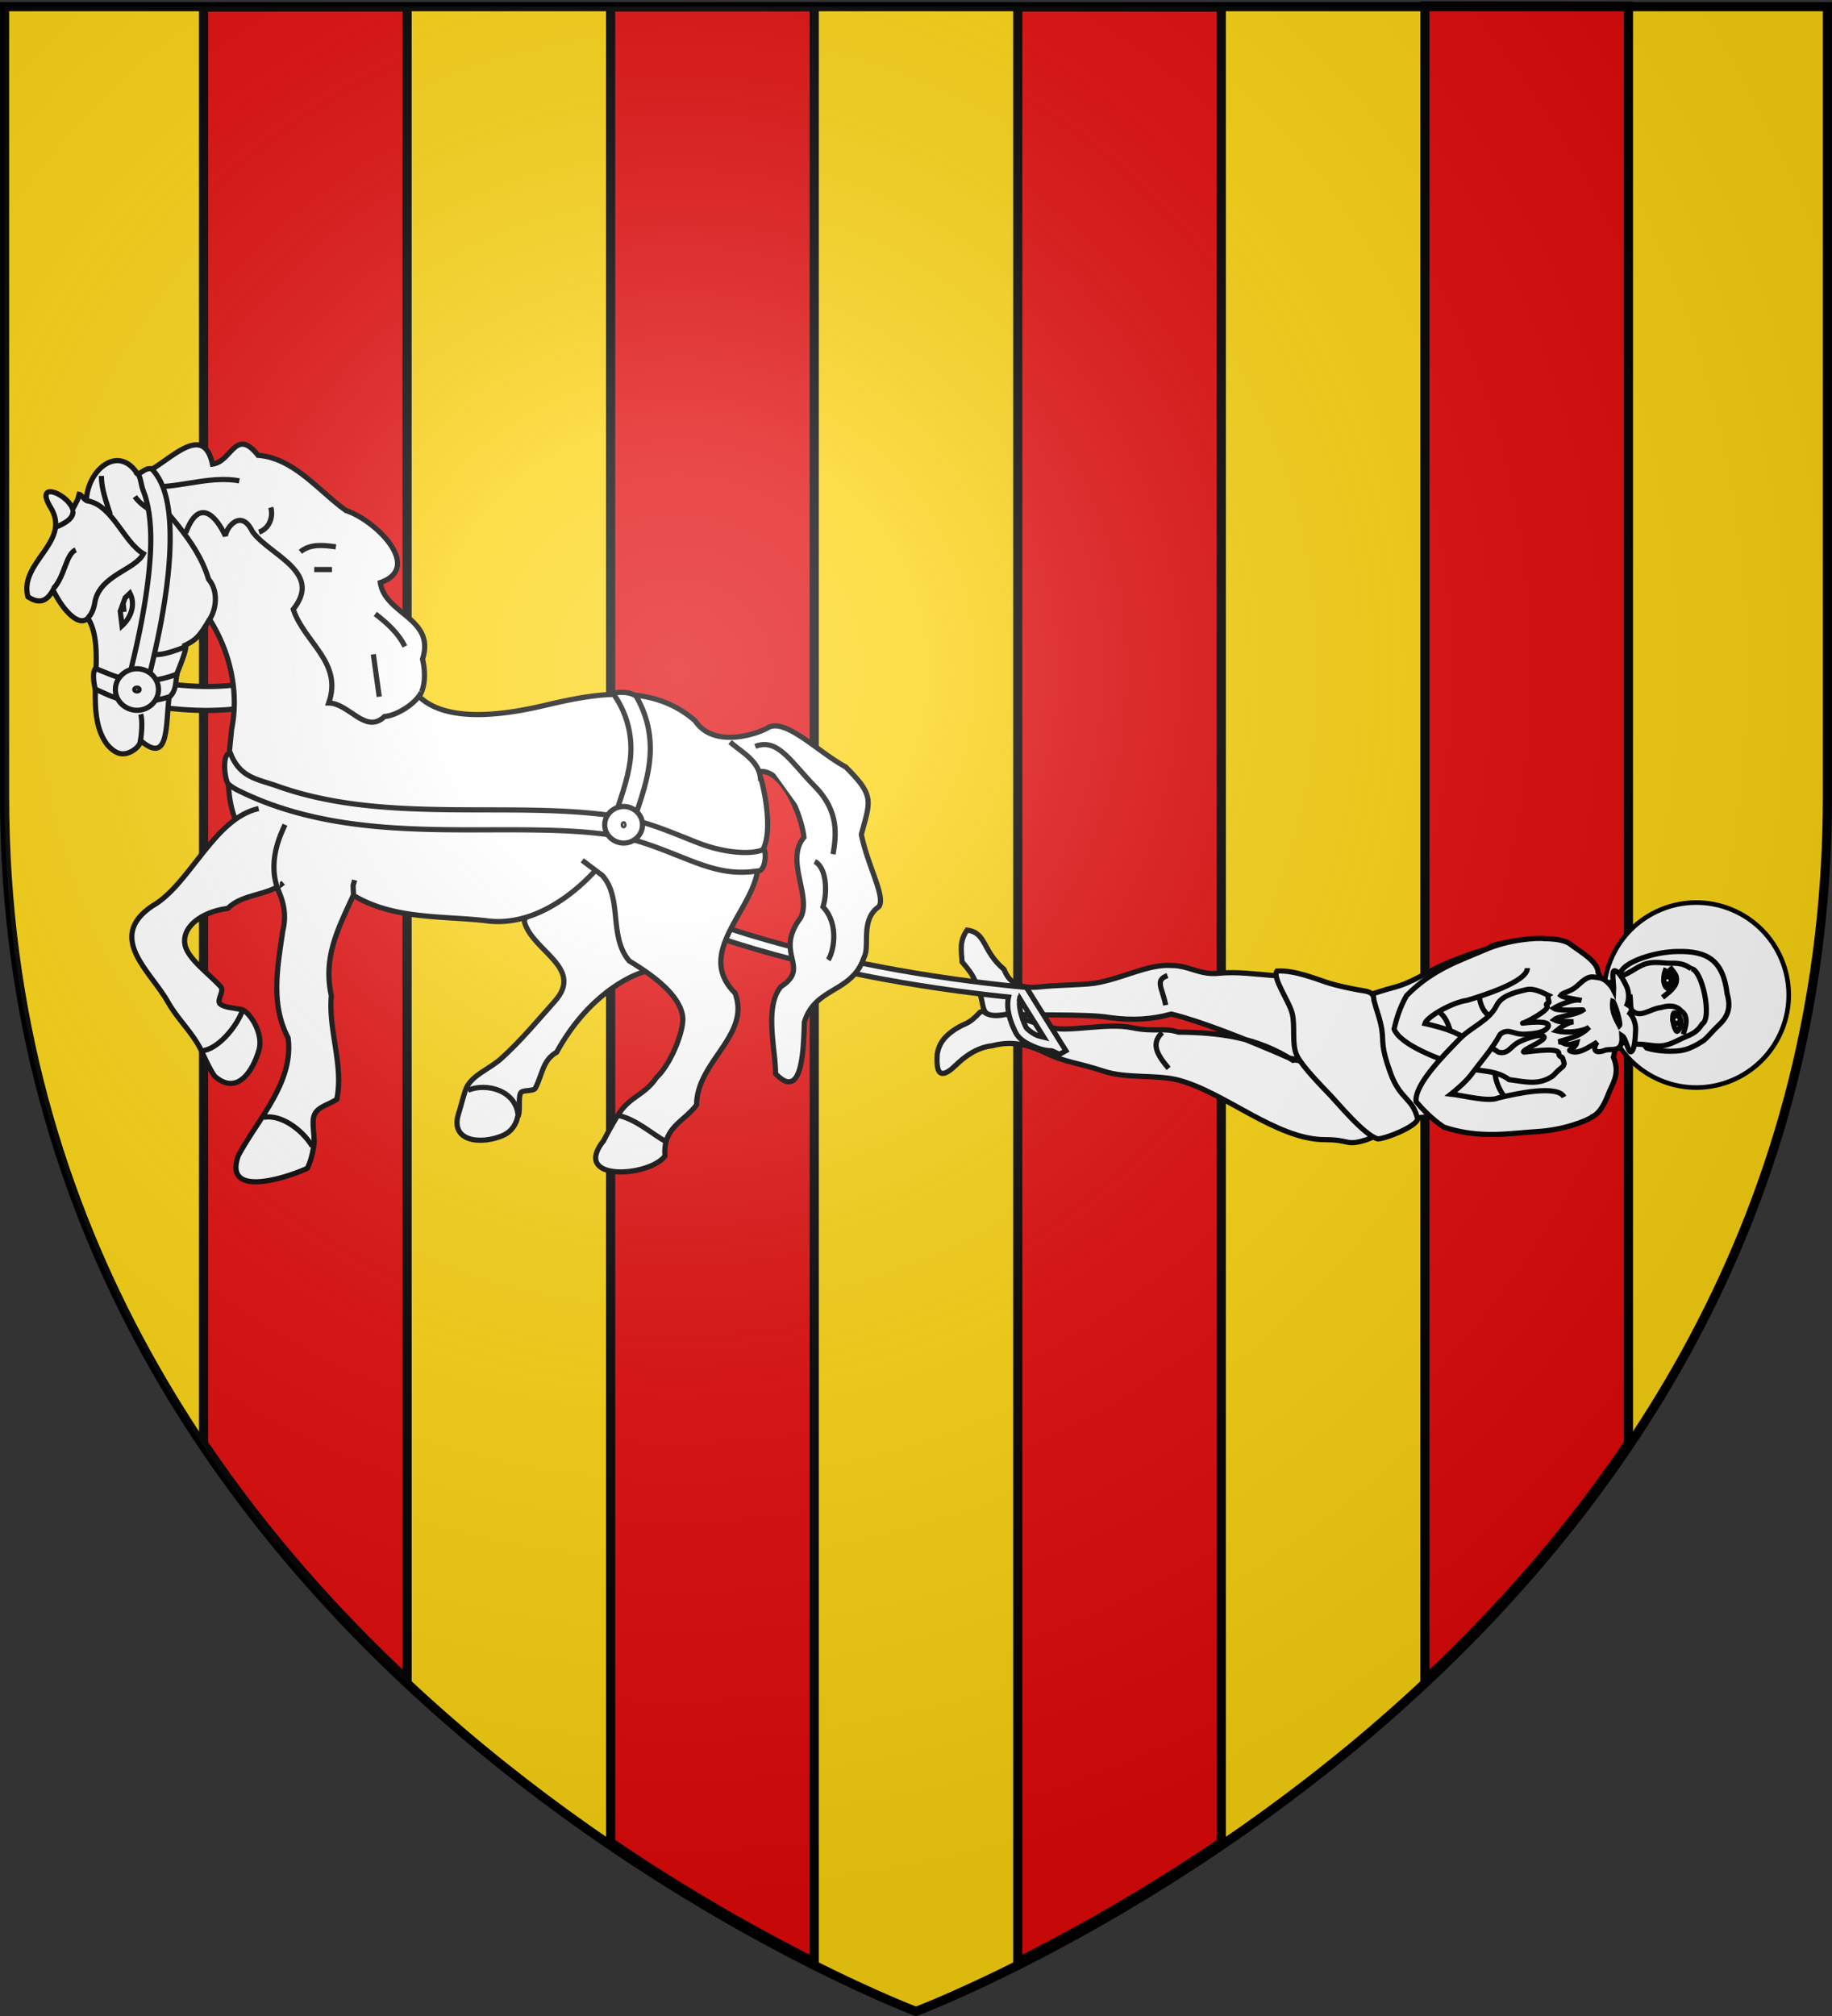 <svg xmlns="http://www.w3.org/2000/svg" xmlns:xlink="http://www.w3.org/1999/xlink" width="600" height="660" version="1.0"><rect width="100%" height="100%" fill="#333333" stroke="none"/><defs><radialGradient xlink:href="#a" id="c" cx="221.445" cy="226.331" r="300" fx="221.445" fy="226.331" gradientTransform="matrix(1.353 0 0 1.349 -27.63 116.615)" gradientUnits="userSpaceOnUse"/><linearGradient id="a"><stop offset="0" style="stop-color:#fff;stop-opacity:.314"/><stop offset=".19" style="stop-color:#fff;stop-opacity:.251"/><stop offset=".6" style="stop-color:#6b6b6b;stop-opacity:.125"/><stop offset="1" style="stop-color:#000;stop-opacity:.125"/></linearGradient></defs><g style="display:inline"><path d="M350 860.862s298.5-112.32 298.5-397.772V204.54h-597V463.09C51.5 748.542 350 860.862 350 860.862" style="fill:#fcd40f;fill-opacity:1;fill-rule:evenodd;stroke:none;stroke-width:1px;stroke-linecap:butt;stroke-linejoin:miter;stroke-opacity:1;display:inline" transform="translate(-50 -202.362)"/></g><g style="display:inline"><path d="M383.328 204.612v640.094c17.72-8.879 41.1-21.792 66.656-39.136V204.675zm133.344-.312v548.093c23.614-22.088 46.631-47.843 66.656-77.53v-470.47zm-200 .245-66.688.063v600.918c25.575 17.376 48.964 30.322 66.688 39.211zm-133.344.058-66.656.063v470.263c20.022 29.663 43.048 55.393 66.656 77.464z" style="fill:#e20909;fill-opacity:1;fill-rule:evenodd;stroke:#000;display:inline;stroke-opacity:1;stroke-width:3;stroke-miterlimit:4;stroke-dasharray:none" transform="translate(-50 -202.362)"/><g style="fill:#fff"><g style="display:inline;fill:#fff"><g style="stroke:#000;stroke-width:1.7;stroke-miterlimit:4;stroke-opacity:1;stroke-dasharray:none;fill:#fff"><path d="m-103.247-57.57-4.656 6.5C-79.594-30.928-54.9-36.104-32.028-39.259l-1.094-7.906c-23.3 3.214-44.07 8.133-70.125-10.407z" style="fill:#fff;fill-opacity:1;fill-rule:evenodd;stroke:#000;stroke-width:1.7;stroke-linecap:butt;stroke-linejoin:miter;stroke-miterlimit:4;stroke-opacity:1;stroke-dasharray:none" transform="matrix(-1 0 0 1 5.577 268.822)"/><g style="stroke:#000;stroke-width:1.342;stroke-miterlimit:4;stroke-opacity:1;stroke-dasharray:none;fill:#fff"><g style="fill:#fff;stroke:#000;stroke-width:1.342;stroke-miterlimit:4;stroke-opacity:1;stroke-dasharray:none;display:inline"><g style="fill:#fff;stroke:#000;stroke-width:2.77;stroke-miterlimit:4;stroke-opacity:1;stroke-dasharray:none"><path d="M860.317 228.254c0 30.682-24.873 55.556-55.555 55.556-30.683 0-55.556-24.874-55.556-55.556 0-30.683 24.873-55.556 55.556-55.556s55.555 24.873 55.555 55.556z" style="fill:#fff;fill-opacity:1;stroke:#000;stroke-width:2.77;stroke-miterlimit:4;stroke-opacity:1;stroke-dasharray:none" transform="scale(-.545 .545)rotate(-22.202 834.252 5061.333)"/><path d="M950.547 370.405c24.719 10.104 60.155-3.586 85.973.431 11.967 2.075 24.894 9.576 37.24 10.438 15.095 1.055 20.844 3.467 32.82 2.713 11.976-.753 20.138 1.678 27.5 7.227 7.502 4 11.673 11.491 13.957 16.677 3.3 7.493 7.105 11.803 11.41-1.174 1.62-6.114-.28-11.265-3.932-16.43-3.973-5.62-5.247-4.239-8.68-13.216-1.827-1.76-2.02-.58-3.604-.583-4.123-.009-6.808-1.65-9.482-3.48-8.97-1.956-20.096-1.222-28.088-3.281-9.171-2.43-24.757-13.351-36.921-15.592-12.165-2.241-15.795-6.667-23.842-7.163-19.646-7.824-39.5-13.431-62.294-9.194-2.409-1.814-5.854-.314-7.969-2.12 3.46.581 6.92 1.163 10.342 1.729 25.91-.664 51.255-.235 67.012 2.072 8.769 6.706 17.885 11.128 29.944 14.195 10.945 2.28 40.687 15.644 50.33 18.474q.622.396 1.202.75c4.882 2.987 7.69 3.883 9.646 3.478 3.187-.66 4.107-4.78 8.045-8.94 5.08-5.367 5.587-6.914 14.66-11.48 3.085-6.063 5.518-9.94 3.985-16.744-10.241-2.701-11.443 7.174-26.167 11.933-5.46 5.827-11.824 6.496-21.49 1.274-7.967-4.304-18.8-8.637-25.838-12.57-13.22-8.046-22.77-20.619-34.896-24.48-8.34-3.382-15.483-.793-24.375-5.477-8.891-4.683-18.062-6.906-28.708-10.323-26.567-8.528-25.435-1.474-40.494-2.402-2.435-.127-12.651-9.991-19.866-15.3-8.94-6.62-13.336-14.47-21.143-22.437-4.982-4.85-9.954-9.715-15.476-13.96-2.071-1.715-3.338-2.877-3.465-3.513 1.014-1.017-29.197-21.185-39.626-17.157-5.49 1.444-16.204 2.732-18.584 8.04-3.05 2.774-4.16 4.437-5.27 6.101l-16.645 24.96c-1.11 1.663-2.22 3.327-2.775 7.765-6.836 6.848-4.805 13.311-4.926 18.506-.176 7.52.692 12.617 3.812 15.608 3.94 5.41 29.951 16.368 30.229 14.15 17.469-2.012 50.327 18.831 63.51 25.525 4.514 5.58 6.577 11.158 12.702 16.737 9.106 7.58 8.026 3.193 20.237 8.233z" style="fill:#fff;fill-opacity:1;fill-rule:evenodd;stroke:#000;stroke-width:2.77;stroke-linecap:butt;stroke-linejoin:miter;stroke-miterlimit:4;stroke-opacity:1;stroke-dasharray:none" transform="scale(-.614 .614)rotate(-22.202 726.4 4713.054)"/><path d="M781.624 217.402c-5.15 6.47-4.824 11.615-2.022 17.642 1.795 3.86 2.423 6.655 4.132 10.043 1.196 1.74 4.61 6.849 9.02 9.523 6.84 4.147 15.515 5.784 17.707 5.784 17.103-9.342 32.554-21.448 27.468-34.612-2.21-5.718-12.684-14.684-23.121-19.157-14.79-6.477-24.449-4.914-33.184 10.777z" class="Schwarz Rand2" style="fill:#fff;fill-opacity:1;fill-rule:evenodd;stroke:#000;stroke-width:2.77;stroke-linecap:butt;stroke-linejoin:miter;stroke-miterlimit:4;stroke-opacity:1;stroke-dasharray:none" transform="scale(-.614 .614)rotate(-22.202 726.4 4713.054)"/><path d="M1042.403 366.831c8.379-4.425 13.932-8.484 10.379-16.403M1061.684 321.217c5.403 5.044.161 6.922-5.094 14.989M902.635 313.815c-.554-2.773-1.108-5.547.834-10.262 1.942-4.714 6.38-11.37 9.987-14.975 3.606-3.605 6.38-4.16 9.153-4.714M864.36 317.138c3.884-2.219 7.767-4.437 10.818-7.21s5.27-6.1 6.103-9.152c.833-3.05.278-5.824-.276-8.598M890.992 277.203c2.774-.554 5.547-1.109 8.044-3.05 2.496-1.94 4.716-5.269 6.103-9.151 1.387-3.883 1.943-8.32 2.498-12.758" class="Rand2" style="fill:#fff;fill-opacity:1;fill-rule:evenodd;stroke:#000;stroke-width:2.77;stroke-linecap:butt;stroke-linejoin:miter;stroke-miterlimit:4;stroke-opacity:1;stroke-dasharray:none" transform="scale(-.614 .614)rotate(-22.202 726.4 4713.054)"/><path d="M804.468 212.29c-5.602-2.05-20.476 20.326-16.645 24.959.555 2.773 1.109 5.547 5.546 9.708 2.197 2.06 5.345 6.444 9.007 8.746 3.736 2.349 8.006 2.611 12.347 4.293 8.597 3.33 17.473 4.44 23.575 2.5s9.43-6.933 8.877-13.312c-.554-6.38-4.99-14.146-11.368-20.803-2.645-2.76-5.226-7.314-8.202-9.554-4.202-3.164-8.796-3.687-12.043-5.149-5.546-2.497-8.32-1.943-11.094-1.388z" class="Braun Rand2" style="fill:#fff;fill-opacity:1;fill-rule:evenodd;stroke:#000;stroke-width:2.77;stroke-linecap:butt;stroke-linejoin:miter;stroke-miterlimit:4;stroke-opacity:1;stroke-dasharray:none" transform="scale(-.614 .614)rotate(-22.202 726.4 4713.054)"/><path d="M795.073 246.32c.556-4.438.516-6.297 2.18-8.792q1.285-1.927 3.45-2.31c3.966-2.017 7.793-.108 10.959 2.443 2.456 1.326 4.444 3.67 6.115 5.14 2.203 1.937 4.001 3.08 6.933 2.22 2.145-.631 2.574-4.24 4.793-7.567M812.786 232.26c-2.218-3.883-4.437-7.766-3.604-10.817.832-3.05 2.335-3.483 6.218-5.702" class="Rand2" style="fill:#fff;fill-opacity:1;fill-rule:evenodd;stroke:#000;stroke-width:2.77;stroke-linecap:butt;stroke-linejoin:miter;stroke-miterlimit:4;stroke-opacity:1;stroke-dasharray:none" transform="scale(-.614 .614)rotate(-22.202 726.4 4713.054)"/><path d="M827.012 246.247c-2.774.554-6.143 3.688-7.53 7.57s-3.373 9.507-2.264 11.449c1.11 1.941 5.115-5.553 7.969-6.03-4.09 8.252 1.78 8.243 5.108 10.463 4.916 4.798 6.693 1.706 5.737-2.183 3.2 4.065 6.697 10.091 11.65 9.796 1.387-.277-2.122-2.198-1.668-5.434 5.587 4.666 5.428 2.064 9.157 3.216-2.818-2.617-9.717-6.622-12.139-13.407 1.944 3.335 9.754 7.66 15.468 8.415-1.628-3.014-3.963-6.225-6.583-7.851 5.038 1.537 6.098 3.226 9.912 2.86-1.503-2.816-9.617-6.425-12.337-10.63.266-.254 12.094 5.758 14.834 5.083-2.063-2.776-8.245-9.28-12.094-9.476 6.072 1.193 9.716 2.145 11.263 1.71-.239-1.427-2.773-3.051-4.714-5.548s-2.495-5.27-4.436-7.766-3.285-2.335-6.336-3.168c-3.05-.832-7.412 1.31-9.673 3.296 1.112-3.173 5.514-9.675 3.295-9.953s-5.701 2.495-8.752 5.268-4.481 7.53-3.927 10.304" class="Schwarz Rand2" style="fill:#fff;fill-opacity:1;fill-rule:evenodd;stroke:#000;stroke-width:2.77;stroke-linecap:butt;stroke-linejoin:miter;stroke-miterlimit:4;stroke-opacity:1;stroke-dasharray:none" transform="scale(-.614 .614)rotate(-22.202 726.4 4713.054)"/><path d="M816.856 218.467c-4.001-.005-8.409 5.748-5.475 8.209 3.05.864 5.39-4.683 5.475-8.209zM804.058 237.658c-2.795-2.322-7.505 4.424-5.475 8.209.572 1.58 6.104-5.295 5.475-8.209z" class="Silber Rand1" style="fill:#fff;fill-opacity:1;fill-rule:evenodd;stroke:#000;stroke-width:2.77;stroke-linecap:butt;stroke-linejoin:miter;stroke-miterlimit:4;stroke-opacity:1;stroke-dasharray:none" transform="scale(-.614 .614)rotate(-22.202 726.4 4713.054)"/><path d="M802.504 238.713a2 2 0 1 0-2.22 3.328 2 2 0 0 0 2.22-3.328zM814.905 221.194a2 2 0 1 0-2.219 3.327 2 2 0 0 0 2.22-3.327z" class="Schwarz" style="fill:#fff;fill-opacity:1;fill-rule:evenodd;stroke:#000;stroke-width:2.77;stroke-linecap:butt;stroke-linejoin:miter;stroke-miterlimit:4;stroke-opacity:1;stroke-dasharray:none" transform="scale(-.614 .614)rotate(-22.202 726.4 4713.054)"/><path d="M882.439 226.847c4.621 1.249 18.035 7.778 27.72 17.746s21.77 19.707 29.393 38.352c.985 7.103.258 14.154-.58 19.02-6.474 6.727-28.646 5.712-40.07 5.126-9.254-.482-17.781-5.832-26.868-3.336-8.505-2.264-15.91-2.943-20.908-10.688-3.496-8.69-3.282-5.57-3.106-8.349.474-.779 1.315-1.532 1.789-2.31.473-.779 2.22.277 2.943-1.642 1.292-3.431 17.33 6.71 17.673 6.463 1.166-.843-8.665-9.966-7.109-11.626 1.6-1.706 8.125 4.083 10.712 6.806s3.17 5.253 4.227 7.004q1.585 2.626 4.591 2.917c8.313-1.832 15.755-.157 24.223-.735 5.72-.684 17.84 1.447 17.84 1.447.368-3.368-8.622-15.592-16.398-20.104-5.593-4.581-25.895-21.085-23.079-27.92" style="fill:#fff;fill-opacity:1;fill-rule:evenodd;stroke:#000;stroke-width:2.77;stroke-linecap:butt;stroke-linejoin:miter;stroke-miterlimit:4;stroke-opacity:1;stroke-dasharray:none" transform="scale(-.614 .614)rotate(-22.202 726.4 4713.054)"/><path d="M823.18 305.094c2.668 3.975 12.233 12.833 24.784 18.804s26.575 15.2 46.68 16.43c7.043-1.348 14.55-4.662 18.889-7.018 4.291-8.292-4.622-28.914-8.847-39.544-3.428-8.609-11.08-15.05-11.635-24.458-.51-4.55-3.986-8.361-11.933-13.782-2.806-1.71-7.022-1.596-11.382-1.33.208.302-1.213 2.429-1.798 3.127-.586.699 2.003 1.465.17 2.385-2.335 1.172 7.097 12.599 8.622 13.47.771.44-14.46-8.471-13.293-2.998.777 3.64 6.476 6.383 9.886 7.958s5.993 1.315 7.99 1.754q2.997.657 4.237 3.41c.935 8.462 3.728 16.42 5.9 24.625 1.19 5.636 6.312 14.675 6.312 14.675-6.037-1.755-20.075-3.461-24.152-7.662-8.028-5.839-26.698-18.544-32.266-13.682M932.006 324.298c10.425-11.53 9.345-13.562 12.91-19.56 2.833-4.77 6.668-8.639 9.912-13.035 1.69-4.524 5.965-2.617 9.712-1.847 4.815.99 11.151 2.141 15.87 2.56 6.417.572 19.532.34 28.095 4.524 1.073 4.34-12.107 12.336-16.176 18s-5.857 15.577-10.881 19.866-18.127 9.932-23.96 12.53-25.189 13.04-32.588 12.148c-4.009-1.825-16.072-13.383-15.754-17.776 6.866-9.704 12.436-5.881 22.86-17.41zM828.37 254.939c-.595-1.406 7.288-10.866 8.234-10.805-1.191 4.957-4.635 7.8-8.234 10.805z" style="fill:#fff;fill-opacity:1;fill-rule:evenodd;stroke:#000;stroke-width:2.77;stroke-linecap:butt;stroke-linejoin:miter;stroke-miterlimit:4;stroke-opacity:1;stroke-dasharray:none" transform="scale(-.614 .614)rotate(-22.202 726.4 4713.054)"/></g><path d="M416.007 174.662c-28.572 31.866-90.483 46.094-137.656 50.594l-.75.062-.375.625-8.406 13.47-1.438 2.28 1.58.887c.374 0 1.859-.887 2.233-.887 1.55 0 3.325-.517 5.031-1.312s3.357-1.777 4.187-3.438c1.348-2.695 2.51-6.097 1.813-9.125 47.033-4.872 107.023-18.838 136-51.156zm-136.062 53.406-.625.188.062-.125c.182-.018.38-.045.563-.063zm-.657.22c.436 1.58-.353 4.893-1.562 7.312-.22.44-1.368 1.418-2.75 2.062-.674.314-1.183.322-1.844.5z" style="fill:#fff;fill-opacity:1;fill-rule:evenodd;stroke:#000;stroke-width:1.342;stroke-linecap:butt;stroke-linejoin:miter;stroke-miterlimit:4;stroke-opacity:1;stroke-dasharray:none" transform="matrix(-1.266 0 0 1.266 687.607 38.004)"/></g><g style="fill:#fff;stroke:#000;stroke-width:1.342;stroke-miterlimit:4;stroke-opacity:1;stroke-dasharray:none"><g style="fill:#fff;stroke:#000;stroke-width:1.342;stroke-miterlimit:4;stroke-opacity:1;stroke-dasharray:none;display:inline"><g style="fill:#fff;stroke:#000;stroke-width:1.264;stroke-miterlimit:4;stroke-opacity:1;stroke-dasharray:none"><path d="M340.555 184.628c.344 1.028 14.302 26.535 14.024 27.598-1.881 7.177-14.724 11.226-7.389 19.412 3.847 4.298 8.137 9.504 13.007 13.902 2.83 2.555 6.908 3.917 8.463 7.071.434.88 1.49 4.867 1.765 5.815 2.79 7.636-5.692 8.132-10.82 5.76-2.165-1.002-3.16-3.085-3.383-4.435-.82-1.134-.048-4.492-.738-5.817-.44-.843-3.15-.319-3.59-1.18-1.751-3.438-1.785-6.836-5.182-8.737-7.622-13.897-17.936-18.695-21.345-19.587l-3.205-28.313" style="fill:#fff;fill-opacity:1;fill-rule:nonzero;stroke:#000;stroke-width:1.264;stroke-linecap:butt;stroke-linejoin:miter;stroke-miterlimit:4;stroke-opacity:1;stroke-dasharray:none" transform="matrix(-1.345 0 0 1.345 648.64 16.275)"/><path d="m395.91 202.115.367 1.32-.096 2.287c3.756 8.28 7.455 15.129 5.394 24.536.77 8.5-3.035 16.91-1.316 25.241 2.574 1.597 4.87 1.853 5.578 4.132.524 1.687-.31 5.306-.003 7.095.327 1.905.725 3.801 1.608 5.551 4.995 2.3 20.628 7.436 16.746-3.185-4.806-8.905-13.54-17.83-12.076-28.596 4.331-8.26 2.55-17.252 1.284-26.036-2.233-8.97 4.986-15.259 8.683-21.822 6.05-8.183 4.728-17.562 3.772-27.275-1.846-9.077.393-18.857 5.372-26.717 2.221 3.724 3.071 4.91 5.894 6.276-.524.899 1.644 5.789 2.503 8.055 3.552 4.226-.646 22.894 8.36 15.212.29 1.63 2.308 2.828 3.493 3.098 1.523.346 2.911-.183 4.57-2.015 6.337-8.064-.11-22.968 4.805-30.915 2.246 2.283 6.12-1.991 8.49-6.833 1.314 2.353 3.032 3.697 6.123 1.635 2.226-8.473-10.685-13.315-5.528-21.721 4.035-6.682-4.082-3.396-5.382.393l-1.215-2.36-.33-1.252c-.608.114-1.19 1.204-1.79 1.494-.23-7.3-7.642-13.74-12.365-6.561-4.618 1.166-15.728-14.514-18.323-2.277-4.736-.6-5.581-9.089-11.12-2.138-8.772.63-14.918 8.875-21.425 13.438-7.142 2.337-18.834 13.838-8.329 17.536-1.175 7.826-13.468 8.596-10.283 18.637-.866 3.546-.534 7.364.905 9.032-7.053 6.85-21.96 4.268-30.696 2.212-12.14-2.856-25.903-5.556-36.59 3.755-4.61 6.952-15.466 3.051-17.637 1.733-4.295-2.608-12.28 5.902-19.026 9.496-7.048 7.047-6.032 8.13-3.806 16.437.002.01-.003.018-.005.027-1.55 7.668-5.997 15.218-4.257 17.553 4.633 3.262 2.065 9.67 3.63 12.378 2.863 8.652 11.814 7.044 14.49 15.673.252 5.204.158 19.836 7.024 12.597-.033-5.705 2.838-16.233-1.311-21.195-7.398-4.808 1.785-7.905-4.743-16.682-2.827-5.256 3.807-14.12-.851-19.655.678-5.946 5.486-16.889 10.96-15.974-2.093 6.58-3.613 17.733.334 20.515-1.972 11.285 16.314 22.613 5.495 33.337-3.934 10.316 9.317 16.676 9.348 27.227 3.125 4.223 8.243 5.437 7.695 12.456 3.826 5.153 22.922 6.33 14.944-3.724a83 83 0 0 0-3.379-6.035c-3.02-4.934-6.4-4.772-9.53-9.38-3.535-3.31-6.706-11.461-6.349-14.684.598-5.4 7.518-10.33 13.014-13.637 5.095-6.021 1.586-15.349 6.59-20.845l4.863-3.65-3.235 2.442c6.64 7.23 16.362 13.744 26.739 12.241 10.812-1.212 22.715-.287 32.403-6.284" style="fill:#fff;fill-opacity:1;fill-rule:nonzero;stroke:#000;stroke-width:1.264;stroke-linecap:butt;stroke-linejoin:miter;stroke-miterlimit:4;stroke-opacity:1;stroke-dasharray:none" transform="matrix(-1.345 0 0 1.345 648.64 16.275)"/><path d="M419.28 184.7c10.948 2.406 16.755 18.6 25.942 23.754 11.339 7.69.185 16-3.902 23.444-1.728 3.046-4.186 5.65-6.176 8.507-.753 1.081-1.438 2.199-1.992 3.39-.957 2.058-1.792 4.013-3.115 6.009-5.504 4.923-9.411-1.213-10.861-6.422-1.078-3.871 2.106-8.964 4.182-9.756 2.138-.408 4.33-.492 5.33-1.395.9-.813-1.078-3.115-.22-4.094 2.625-3 8.053-6.791 8.743-10.219.872-4.327-3.92-8.074-10.422-8.913-3.564-3.608-9.875-3.072-13.494-6.228" style="fill:#fff;fill-opacity:1;fill-rule:nonzero;stroke:#000;stroke-width:1.264;stroke-linecap:butt;stroke-linejoin:miter;stroke-miterlimit:4;stroke-opacity:1;stroke-dasharray:none" transform="matrix(-1.345 0 0 1.345 648.64 16.275)"/><path d="M460.74 138.174c-1.082-1.112-1.447-2.741-1.637-3.99-1.438-6.381-9.833-7.602-11.763-11.509 4.812-2.83 7.655-12.034 13.793-12.888" style="fill:#fff;stroke:#000;stroke-width:1.264;stroke-linecap:butt;stroke-linejoin:miter;stroke-miterlimit:4;stroke-opacity:1;stroke-dasharray:none" transform="matrix(-1.345 0 0 1.345 648.64 16.275)"/><path d="M448.219 104.217c-5.669 8.167-13.822 14.863-16.73 24.63-2.538 2.99-1.91 7.562-.063 10.13M379.661 156.357c1.192 2.69 5.904 5.705 8.973 5.957 4.635 4.415 8.59-3.223 13.584-3.306-3.498-9.908 5.976-14.711 8.634-22.8-5.332-6.68.21-10.603 5.213-14.5 1.829-1.424 3.586-2.845 4.714-4.395 2.791-5.804 6.479-.896 6.587 1.062 2.35-5.094 6.503-9.364 9.65-.804" style="fill:#fff;fill-opacity:1;fill-rule:nonzero;stroke:#000;stroke-width:1.264;stroke-linecap:butt;stroke-linejoin:miter;stroke-miterlimit:4;stroke-opacity:1;stroke-dasharray:none" transform="matrix(-1.345 0 0 1.345 648.64 16.275)"/><path d="M469.267 131.206c-2.891-3.248-2.997-8.354-5.452-9.473M468.535 116.161c-2.005-.819-4.221-2.083-4.028-3.845M452.298 134.45l-.24 2.4M448.18 168.743c-.455-2.045-.643-5.432-.201-7.004M446.936 143.55c.758 5.627-5.056 3.602-9.83 1.79M450.618 132.29c-1.344 2.64-.407 5.775 1.92 7.919l.438-3.522-1.19-3.274zM390.872 137.33c-2.828 2.187-5.594 4.658-7.199 7.918M409.108 122.213c-2.418-2.022-5.748-1.616-8.638-1.2M405.748 126.532h-4.319M419.185 117.414c-2.498-.86-3.494-3.584-2.879-5.999M443.66 106.376c-6.594-.214-13.033-2.616-19.676-1.44M440.86 113.228c3.064.312 6.878-2.054 8.559-4.452M457.577 103.737c-.016 3.244-1.198 6.309-2.16 9.358M391.352 147.167l-1.44 10.318M331.44 259.462c-4.364 1.09-7.878 4.416-11.592 6.478M304.491 168.522c-2.888 2.517-7.51 4.808-7.436 9.49M298.359 169.573c-5.533-2.125-8.661 3.79-14.566 9.8s-5.156 11.874-4.385 16.439M283.856 197.595c-2.91 1.493-3.102 7.503-2.001 11.032-4.213 4.552-2.367 11.414-1.264 12.893M418.06 259.858c-4.19-.774-9.346 2.95-11.832 7.042M412.857 188.64c1.102 2.432 4.525 9.336 1.456 16.393M433.227 243.667c-3.76-.12-8.66-5.758-10.036-9.937M368.308 253.278c-4.47-1.905-11.992.013-12.228 6.514" style="fill:#fff;stroke:#000;stroke-width:1.264;stroke-linecap:butt;stroke-linejoin:miter;stroke-miterlimit:4;stroke-opacity:1;stroke-dasharray:none" transform="matrix(-1.345 0 0 1.345 648.64 16.275)"/></g><path d="M489.975 164.855c-2.453 6.188-6.848 6.592-11.853 8.316-28.075 10.154-60.9 3.716-88.122 7.923h-.031c-7.97 1.303-15.13 4.62-21.25 6.969-6.12 2.348-13.243 3.088-16.565 1.61-.848-.269-.785 5.854 1.546 5.544 5.75.882 10.458-.065 16.8-2.498s13.184-5.527 20.281-6.688c28.23-4.362 65.658 4.106 97.375-11.719a11.3 11.3 0 0 0 2.352-1.554c.96-.67 1.87-8.425-.533-7.903z" style="fill:#fff;fill-opacity:1;fill-rule:evenodd;stroke:#000;stroke-width:1.342;stroke-linecap:butt;stroke-linejoin:miter;stroke-miterlimit:4;stroke-opacity:1;stroke-dasharray:none" transform="matrix(-1.266 0 0 1.266 695.821 38.004)"/><path d="M385.052 150.016c-3.41 5.884-4.102 11.765-3.427 17.234.758 6.142 3.06 11.839 4.875 17.344l4.75-1.563c-1.881-5.706-4.007-11.146-4.656-16.406-.65-5.26.293-11.401 4.218-17.029-.022-.805-4.02-.896-5.76.42zM524.927 142.837c-5.503 2.216-10.886 5.227-21.07 1.5.416 2.327.127 4.04 1.794 5.78 9.981 3.211 15.31-.155 19.346-1.952.546-2.488.63-4.468-.07-5.328z" style="fill:#fff;fill-opacity:1;fill-rule:evenodd;stroke:#000;stroke-width:1.342;stroke-linecap:butt;stroke-linejoin:miter;stroke-miterlimit:4;stroke-opacity:1;stroke-dasharray:none" transform="matrix(-1.266 0 0 1.266 695.821 38.004)"/><path d="M510.32 91.274c-3.638 3.82-4.905 10.4-4.695 19.57.224 9.767 2.36 22.677 6.656 38.781l4.813-1.281c-4.23-15.852-6.26-28.452-6.469-37.594-.142-6.183.723-10.913 1.94-13.891.583-1.425.685-3.641 1.358-4.23-1.43-.828-2.402-1.8-3.602-1.355z" style="fill:#fff;fill-opacity:1;fill-rule:evenodd;stroke:#000;stroke-width:1.342;stroke-linecap:butt;stroke-linejoin:miter;stroke-miterlimit:4;stroke-opacity:1;stroke-dasharray:none" transform="matrix(-1.266 0 0 1.266 695.821 38.004)"/><path d="M514.181 142.915c-2.963 0-5.562 2.34-5.562 5.375 0 3.034 2.599 5.375 5.562 5.375s5.594-2.341 5.594-5.375-2.63-5.375-5.594-5.375zm0 5c.432 0 .594.233.594.375s-.162.375-.594.375-.562-.233-.562-.375.13-.375.562-.375zM388.281 178.528c-2.582 0-4.875 2.075-4.875 4.75s2.293 4.719 4.875 4.719c2.583 0 4.906-2.044 4.906-4.719s-2.323-4.75-4.906-4.75zm0 4.469c-.046 0 .125.07.125.281s-.17.25-.125.25-.093-.039-.093-.25c0-.21.14-.281.093-.281z" style="fill:#fff;fill-opacity:1;stroke:#000;stroke-width:1.342;stroke-miterlimit:4;stroke-opacity:1;stroke-dasharray:none" transform="matrix(-1.266 0 0 1.266 695.821 38.004)"/></g></g></g></g></g></g></g><g style="display:inline"><path d="M350 860.862S51.5 748.542 51.5 463.09V204.54h597V463.09c0 285.452-298.5 397.772-298.5 397.772z" style="fill:none;fill-opacity:1;fill-rule:evenodd;stroke:#000;stroke-width:3;stroke-linecap:butt;stroke-linejoin:miter;stroke-miterlimit:4;stroke-dasharray:none;stroke-opacity:1;display:inline" transform="translate(-50 -202.362)"/></g><g style="display:inline"><path d="M350 860.862s298.5-112.32 298.5-397.772V204.54h-597V463.09C51.5 748.542 350 860.862 350 860.862" style="fill:url(#c);fill-opacity:1;fill-rule:evenodd;stroke:none;display:inline" transform="translate(-50 -202.362)"/></g></svg>